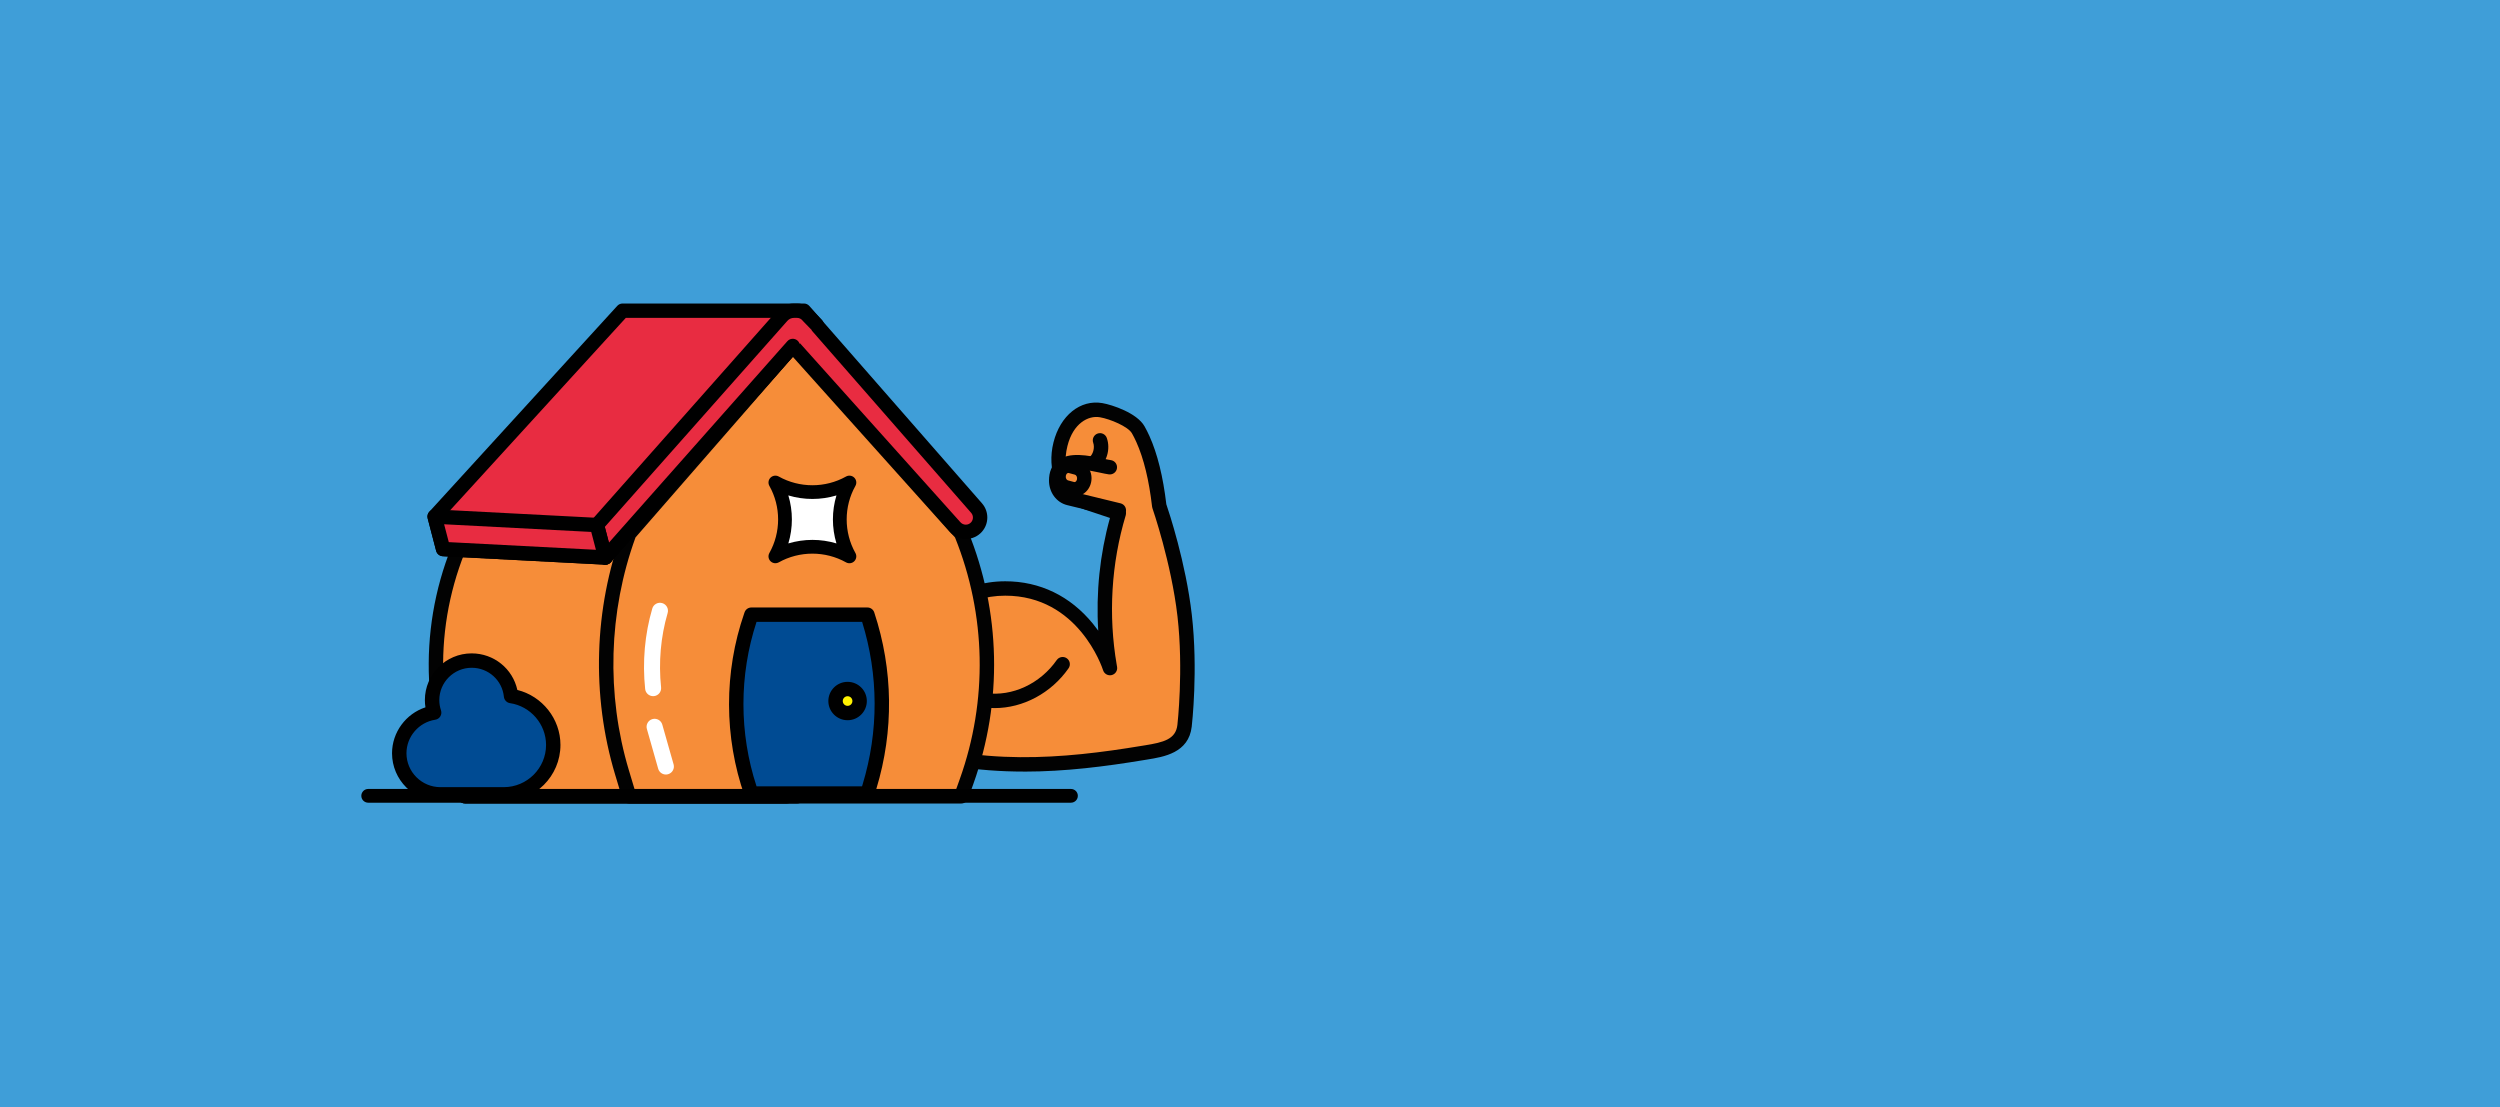 <svg width="1084" height="480" viewBox="0 0 1084 480" fill="none" xmlns="http://www.w3.org/2000/svg">
<rect width="1084" height="480" fill="#3F9ED8"/>
<g clip-path="url(#clip0_976_7572)">
<path d="M495.561 190.374C499.533 199.194 501.555 209.842 502.641 219.326C502.641 219.326 510.919 243.089 513.655 266.899C516.39 290.662 513.639 314.473 513.615 314.71C512.497 324.345 502.681 325.286 495.569 326.465C457.192 332.84 420.885 335.087 383.571 320.848C383.571 320.848 390.43 255.145 435.871 255.145C470.267 255.145 481.289 289.673 481.289 289.673L481.154 288.906C477.324 266.781 478.688 243.92 485.118 222.562L471.797 218.132C449.905 210.846 458.968 174.664 477.427 177.836C481.915 178.604 491.097 182.053 493.523 186.348C494.252 187.637 494.926 188.982 495.553 190.374H495.561Z" fill="#F68D39"/>
<path d="M444.038 334.557C423.986 334.557 403.378 331.749 382.453 323.767C381.129 323.261 380.312 321.932 380.463 320.532C380.534 319.844 382.319 303.414 389.827 286.731C400.048 264.036 415.969 252.044 435.871 252.044C450.905 252.044 464.059 258.412 473.899 270.459C474.723 271.464 475.484 272.468 476.198 273.457C475.175 256.996 476.888 240.392 481.281 224.587C473.804 222.103 471.552 221.351 470.814 221.09C464.59 219.034 460.039 214.77 457.652 208.782C455.622 203.695 455.321 197.66 456.796 191.806C459.73 180.146 468.444 173.145 477.966 174.783C482.343 175.534 493.023 179.11 496.259 184.837C497.012 186.174 497.741 187.614 498.415 189.109C501.864 196.758 504.314 206.693 505.718 218.646C506.772 221.723 514.17 243.92 516.771 266.559C519.522 290.512 516.842 314.093 516.731 315.082C515.415 326.465 504.6 328.189 497.44 329.336L496.092 329.558C479.306 332.342 461.894 334.573 444.046 334.573L444.038 334.557ZM387.005 318.807C424.366 332.374 460.99 329.051 495.061 323.395C495.513 323.324 495.973 323.245 496.441 323.174C504.473 321.885 509.793 320.579 510.515 314.354C510.539 314.117 513.227 290.496 510.555 267.255C507.89 244.086 499.771 220.584 499.692 220.347C499.62 220.133 499.565 219.904 499.541 219.682C498.225 208.22 495.926 198.791 492.714 191.656C492.112 190.327 491.477 189.061 490.811 187.89C489.146 184.948 481.352 181.681 476.904 180.921C471.861 180.051 465.312 183.563 462.854 193.325C459.872 205.151 465.7 212.832 472.789 215.189C472.789 215.189 472.789 215.189 472.797 215.189C473.13 215.3 486.101 219.611 486.101 219.611C487.703 220.141 488.591 221.85 488.108 223.463C481.836 244.323 480.496 266.773 484.23 288.384L484.365 289.159C484.643 290.773 483.62 292.331 482.026 292.719C480.432 293.107 478.807 292.197 478.307 290.638C477.879 289.325 467.508 258.285 435.871 258.285C418.403 258.285 404.853 268.671 395.584 289.167C390.065 301.373 387.766 313.753 386.997 318.815L387.005 318.807Z" fill="#020202"/>
<path d="M460.776 287.989C452.935 299.213 439.654 305.36 427.015 303.619Z" fill="#F68D39"/>
<path d="M431.288 307.029C429.718 307.029 428.148 306.926 426.578 306.704C424.866 306.467 423.676 304.893 423.906 303.192C424.144 301.484 425.714 300.289 427.427 300.526C438.932 302.109 451.008 296.484 458.199 286.201C459.191 284.793 461.133 284.445 462.552 285.425C463.972 286.414 464.313 288.352 463.329 289.768C455.773 300.574 443.578 307.029 431.28 307.029H431.288Z" fill="#020202"/>
<path d="M481.217 202.596C474.993 201.718 457.969 195.698 457.969 208.378C457.969 212.041 460.253 215.205 463.448 215.988L485.118 221.272" fill="#F68D39"/>
<path d="M485.126 224.389C484.88 224.389 484.635 224.357 484.381 224.302L462.711 219.018C458.08 217.887 454.845 213.512 454.845 208.378C454.845 204.621 456.058 201.741 458.461 199.803C463.543 195.706 472.019 197.517 478.212 198.838C479.592 199.131 480.781 199.384 481.661 199.511C483.374 199.748 484.563 201.33 484.317 203.039C484.08 204.739 482.494 205.926 480.781 205.689C479.687 205.531 478.394 205.262 476.904 204.937C472.511 203.996 465.153 202.43 462.394 204.652C462.076 204.914 461.101 205.697 461.101 208.378C461.101 210.593 462.402 212.523 464.201 212.958L485.871 218.243C487.544 218.654 488.575 220.339 488.163 222.016C487.814 223.44 486.538 224.397 485.126 224.397V224.389Z" fill="#020202"/>
<path d="M474.018 200.943C476.896 198.91 478.204 194.472 476.959 190.928Z" fill="#F68D39"/>
<path d="M474.026 204.059C473.042 204.059 472.083 203.6 471.472 202.738C470.473 201.33 470.814 199.384 472.218 198.395C473.946 197.177 474.787 194.163 474.01 191.956C473.439 190.335 474.295 188.555 475.928 187.985C477.554 187.416 479.338 188.27 479.909 189.9C481.629 194.796 479.869 200.642 475.825 203.49C475.278 203.877 474.644 204.059 474.026 204.059Z" fill="#020202"/>
<path d="M462.227 211.289L464.931 212.017C467.207 212.626 469.49 211.06 470.037 208.513C470.584 205.966 469.181 203.411 466.905 202.802L464.202 202.074C461.926 201.465 459.642 203.031 459.095 205.578C458.548 208.125 459.952 210.68 462.227 211.289Z" fill="#F68D39"/>
<path d="M465.93 215.268C465.327 215.268 464.717 215.189 464.122 215.031L461.418 214.303C457.501 213.251 455.139 209.13 456.042 204.929C456.502 202.794 457.779 200.95 459.563 199.867C461.22 198.854 463.163 198.569 465.018 199.068L467.722 199.796C471.639 200.848 474.002 204.961 473.098 209.169C472.638 211.305 471.353 213.148 469.577 214.232C468.451 214.92 467.199 215.268 465.93 215.268ZM463.044 208.283L465.748 209.011C465.819 209.027 466.033 209.09 466.318 208.916C466.644 208.718 466.881 208.339 466.985 207.872C467.191 206.891 466.691 205.981 466.096 205.823L463.393 205.096C463.321 205.08 463.107 205.016 462.822 205.19C462.497 205.388 462.259 205.768 462.156 206.235C461.942 207.215 462.449 208.125 463.044 208.283Z" fill="#020202"/>
<path d="M345.638 345.283H201.647V231.421L273.643 148.797L345.638 231.421V345.283Z" fill="#F68D39"/>
<path d="M345.638 348.4H201.647C199.919 348.4 198.523 347.008 198.523 345.283V231.421C198.523 230.67 198.793 229.942 199.293 229.372L271.288 146.748C271.883 146.068 272.739 145.673 273.643 145.673C274.547 145.673 275.411 146.06 275.998 146.748L347.993 229.372C348.485 229.942 348.762 230.67 348.762 231.421V345.291C348.762 347.016 347.367 348.408 345.638 348.408V348.4ZM204.772 342.167H342.514V232.584L273.643 153.551L204.772 232.584V342.167Z" fill="#020202"/>
<path d="M344.814 148.797H273.643L201.648 231.421C185.037 267.05 184.815 308.136 201.037 343.946L201.648 345.291H341.135L344.814 148.805V148.797Z" fill="#F68D39"/>
<path d="M341.135 348.4H201.648C200.419 348.4 199.309 347.68 198.801 346.565L198.191 345.22C181.571 308.547 181.801 266.583 198.817 230.092C198.944 229.831 199.102 229.578 199.293 229.365L271.288 146.748C271.883 146.068 272.739 145.673 273.643 145.673H344.814C345.655 145.673 346.455 146.013 347.042 146.606C347.629 147.199 347.954 148.014 347.938 148.845L344.259 345.331C344.227 347.032 342.84 348.392 341.135 348.392V348.4ZM203.662 342.167H338.066L341.635 151.914H275.07L204.296 233.13C188.303 267.714 188.073 307.4 203.662 342.167Z" fill="#020202"/>
<path d="M416.81 345.283H272.811L269.695 334.905C259.506 300.977 260.6 264.676 272.811 231.421L344.814 148.797L416.81 231.421C430.765 265.728 431.589 303.959 419.117 338.828L416.81 345.283Z" fill="#F68D39"/>
<path d="M416.81 348.4H272.811C271.431 348.4 270.21 347.498 269.814 346.177L266.697 335.799C256.39 301.46 257.516 264.004 269.869 230.345C270.004 229.989 270.194 229.657 270.448 229.372L342.459 146.748C343.054 146.068 343.91 145.673 344.814 145.673C345.718 145.673 346.582 146.06 347.169 146.748L419.165 229.372C419.395 229.633 419.569 229.926 419.704 230.243C433.968 265.301 434.801 304.236 422.059 339.873L419.751 346.328C419.307 347.569 418.126 348.4 416.81 348.4ZM275.142 342.167H414.605L416.175 337.776C428.346 303.746 427.609 266.583 414.106 233.067L344.814 153.551L275.554 233.035C263.843 265.301 262.82 301.143 272.692 334.019L275.142 342.175V342.167Z" fill="#020202"/>
<path d="M376.102 344.057H325.792C317.047 319.084 317.007 291.896 325.665 266.891L325.792 266.528H376.102C384.086 290.694 384.404 316.727 377.006 341.083L376.102 344.065V344.057Z" fill="#004B93"/>
<path d="M376.102 347.174H325.792C324.46 347.174 323.279 346.336 322.843 345.086C313.907 319.559 313.859 291.43 322.716 265.871L322.843 265.507C323.279 264.249 324.46 263.403 325.8 263.403H376.11C377.458 263.403 378.655 264.265 379.075 265.547C387.306 290.457 387.623 316.885 380.003 341.977L379.099 344.959C378.703 346.272 377.482 347.174 376.11 347.174H376.102ZM328.036 340.941H373.787L374.017 340.173C381.05 317.028 380.97 292.695 373.818 269.644H328.036C320.464 292.719 320.464 317.874 328.036 340.941Z" fill="black"/>
<path d="M423.454 220.315L348.596 134.717H269.964L188.461 223.986L192.14 238.066L262.487 241.729L343.735 150.015L414.05 228.463C416.532 231.326 420.972 231.334 423.462 228.479C425.507 226.137 425.507 222.649 423.462 220.315H423.454Z" fill="#E82C41"/>
<path d="M262.487 244.845C262.431 244.845 262.376 244.845 262.32 244.845L191.974 241.183C190.61 241.112 189.461 240.17 189.112 238.857L185.433 224.777C185.163 223.756 185.433 222.672 186.146 221.889L267.649 132.621C268.243 131.972 269.076 131.6 269.956 131.6H348.588C349.492 131.6 350.348 131.988 350.943 132.668L425.809 218.258C428.862 221.755 428.869 227.023 425.809 230.52C424.033 232.552 421.464 233.723 418.752 233.723H418.736C416.024 233.723 413.448 232.537 411.679 230.496L343.751 154.706L264.826 243.793C264.231 244.466 263.375 244.845 262.487 244.845ZM194.591 235.068L261.147 238.533L341.397 147.951C341.991 147.286 342.84 146.899 343.728 146.899H343.736C344.624 146.899 345.472 147.278 346.067 147.935L416.381 226.382C417.016 227.11 417.848 227.49 418.76 227.498C419.672 227.498 420.504 227.118 421.099 226.438C422.114 225.275 422.114 223.527 421.099 222.372L347.177 137.833H271.344L191.911 224.84L194.591 235.076V235.068Z" fill="black"/>
<path d="M262.487 241.721L258.808 227.64L339.057 137.058C340.373 135.571 342.268 134.717 344.259 134.717H345.591C347.486 134.717 349.278 135.587 350.443 137.074L354.099 140.839" fill="#E82C41"/>
<path d="M262.487 244.845C261.099 244.845 259.831 243.92 259.466 242.512L255.787 228.431C255.525 227.427 255.787 226.359 256.469 225.576L336.718 134.994C338.629 132.834 341.381 131.6 344.267 131.6H345.599C348.414 131.6 351.03 132.842 352.798 135.009L356.351 138.672C357.548 139.906 357.516 141.884 356.279 143.078C355.034 144.273 353.06 144.241 351.863 143.007L348.207 139.242C348.128 139.162 348.057 139.083 347.993 138.996C347.415 138.261 346.542 137.833 345.599 137.833H344.267C343.173 137.833 342.126 138.3 341.404 139.123L262.249 228.463L265.508 240.93C265.944 242.599 264.945 244.299 263.272 244.734C263.01 244.806 262.741 244.837 262.479 244.837L262.487 244.845Z" fill="black"/>
<path d="M188.462 223.985L192.141 238.066L262.487 241.72L258.808 227.648L188.462 223.985Z" fill="#E82C41"/>
<path d="M262.487 244.845C262.432 244.845 262.376 244.845 262.321 244.845L191.974 241.183C190.61 241.111 189.461 240.17 189.112 238.857L185.433 224.777C185.179 223.811 185.401 222.791 186.035 222.016C186.662 221.248 187.629 220.829 188.62 220.869L258.967 224.531C260.33 224.602 261.48 225.544 261.829 226.857L265.508 240.937C265.762 241.903 265.54 242.923 264.905 243.698C264.311 244.426 263.423 244.845 262.479 244.845H262.487ZM194.591 235.068L258.388 238.39L256.366 230.646L192.569 227.324L194.591 235.068Z" fill="black"/>
<path d="M262.487 244.845C261.75 244.845 261.012 244.584 260.418 244.062C259.125 242.923 259.006 240.953 260.148 239.664L341.397 147.951C342.539 146.661 344.513 146.535 345.805 147.682C347.098 148.821 347.217 150.791 346.075 152.08L264.826 243.793C264.208 244.489 263.351 244.845 262.479 244.845H262.487Z" fill="black"/>
<path d="M367.515 309.173C370.396 309.173 372.732 306.842 372.732 303.967C372.732 301.093 370.396 298.762 367.515 298.762C364.633 298.762 362.297 301.093 362.297 303.967C362.297 306.842 364.633 309.173 367.515 309.173Z" fill="#FFF200"/>
<path d="M367.515 312.289C362.916 312.289 359.173 308.555 359.173 303.967C359.173 299.379 362.916 295.646 367.515 295.646C372.114 295.646 375.856 299.379 375.856 303.967C375.856 308.555 372.114 312.289 367.515 312.289ZM367.515 301.879C366.365 301.879 365.421 302.813 365.421 303.967C365.421 305.122 366.357 306.056 367.515 306.056C368.672 306.056 369.608 305.122 369.608 303.967C369.608 302.813 368.672 301.879 367.515 301.879Z" fill="black"/>
<path d="M288.725 335.838C287.21 335.838 285.822 334.842 285.386 333.315L280.486 316.078C279.963 314.235 281.033 312.321 282.881 311.799C284.728 311.277 286.647 312.345 287.17 314.188L292.071 331.424C292.594 333.267 291.523 335.182 289.676 335.704C289.359 335.791 289.042 335.838 288.725 335.838Z" fill="white"/>
<path d="M283.19 301.855C281.438 301.855 279.931 300.534 279.741 298.754C278.504 287.031 279.574 274.96 282.833 263.854C283.372 262.019 285.299 260.967 287.139 261.504C288.978 262.042 290.033 263.965 289.494 265.8C286.488 276.052 285.505 287.197 286.647 298.035C286.845 299.941 285.466 301.642 283.555 301.84C283.428 301.855 283.309 301.855 283.19 301.855Z" fill="white"/>
<path d="M336.211 209.209C346.178 214.794 358.349 214.794 368.316 209.209C362.718 219.152 362.718 231.295 368.316 241.238C358.349 235.653 346.178 235.653 336.211 241.238C341.809 231.295 341.809 219.152 336.211 209.209Z" fill="white"/>
<path d="M336.211 244.22C335.434 244.22 334.673 243.92 334.094 243.35C333.143 242.401 332.945 240.945 333.603 239.783C338.653 230.804 338.653 219.651 333.603 210.68C332.945 209.517 333.151 208.054 334.094 207.113C335.046 206.171 336.505 205.966 337.67 206.622C346.67 211.661 357.85 211.661 366.841 206.622C368.007 205.966 369.474 206.171 370.417 207.113C371.369 208.062 371.567 209.517 370.909 210.68C365.858 219.659 365.858 230.812 370.909 239.783C371.567 240.945 371.361 242.409 370.417 243.35C369.474 244.299 368.007 244.497 366.841 243.841C357.842 238.802 346.662 238.802 337.67 243.841C337.21 244.094 336.711 244.22 336.203 244.22H336.211ZM352.26 234.095C355.78 234.095 359.301 234.609 362.686 235.63C360.641 228.866 360.641 221.589 362.686 214.817C355.899 216.858 348.612 216.858 341.825 214.817C343.871 221.581 343.871 228.858 341.825 235.63C345.219 234.609 348.731 234.095 352.252 234.095H352.26Z" fill="black"/>
<path d="M464.368 348.052H159.656C158.007 348.052 156.667 346.715 156.667 345.07C156.667 343.424 158.007 342.088 159.656 342.088H464.36C466.009 342.088 467.349 343.424 467.349 345.07C467.349 346.715 466.009 348.052 464.36 348.052H464.368Z" fill="black"/>
<path d="M221.589 301.8C220.717 293.162 213.406 286.422 204.518 286.422C195.043 286.422 187.36 294.087 187.36 303.54C187.36 305.447 187.677 307.274 188.256 308.99C179.684 310.304 173.119 317.684 173.119 326.607C173.119 336.447 181.12 344.429 190.983 344.429H218.418C230.279 344.429 239.897 334.834 239.897 323C239.897 312.242 231.952 303.335 221.597 301.808L221.589 301.8Z" fill="#004B93"/>
<path d="M218.41 347.546H190.975C179.407 347.546 169.987 338.156 169.987 326.607C169.987 317.502 176.021 309.465 184.474 306.696C184.307 305.66 184.228 304.6 184.228 303.548C184.228 292.387 193.33 283.305 204.51 283.305C214.168 283.305 222.311 289.974 224.325 299.166C235.124 301.839 243.014 311.704 243.014 322.992C243.014 336.527 231.976 347.538 218.41 347.538V347.546ZM204.518 289.547C196.779 289.547 190.484 295.828 190.484 303.548C190.484 305.067 190.73 306.562 191.213 308.002C191.507 308.872 191.396 309.829 190.92 310.62C190.436 311.403 189.635 311.941 188.724 312.075C181.611 313.159 176.243 319.408 176.243 326.607C176.243 334.715 182.856 341.312 190.983 341.312H218.418C228.535 341.312 236.773 333.093 236.773 323C236.773 313.998 230.05 306.206 221.137 304.885C219.726 304.679 218.632 303.532 218.489 302.116C217.76 294.95 211.757 289.547 204.526 289.547H204.518Z" fill="black"/>
</g>
<defs>
<clipPath id="clip0_976_7572">
<rect width="361.333" height="216.8" fill="white" transform="translate(156.667 131.6)"/>
</clipPath>
</defs>
</svg>
